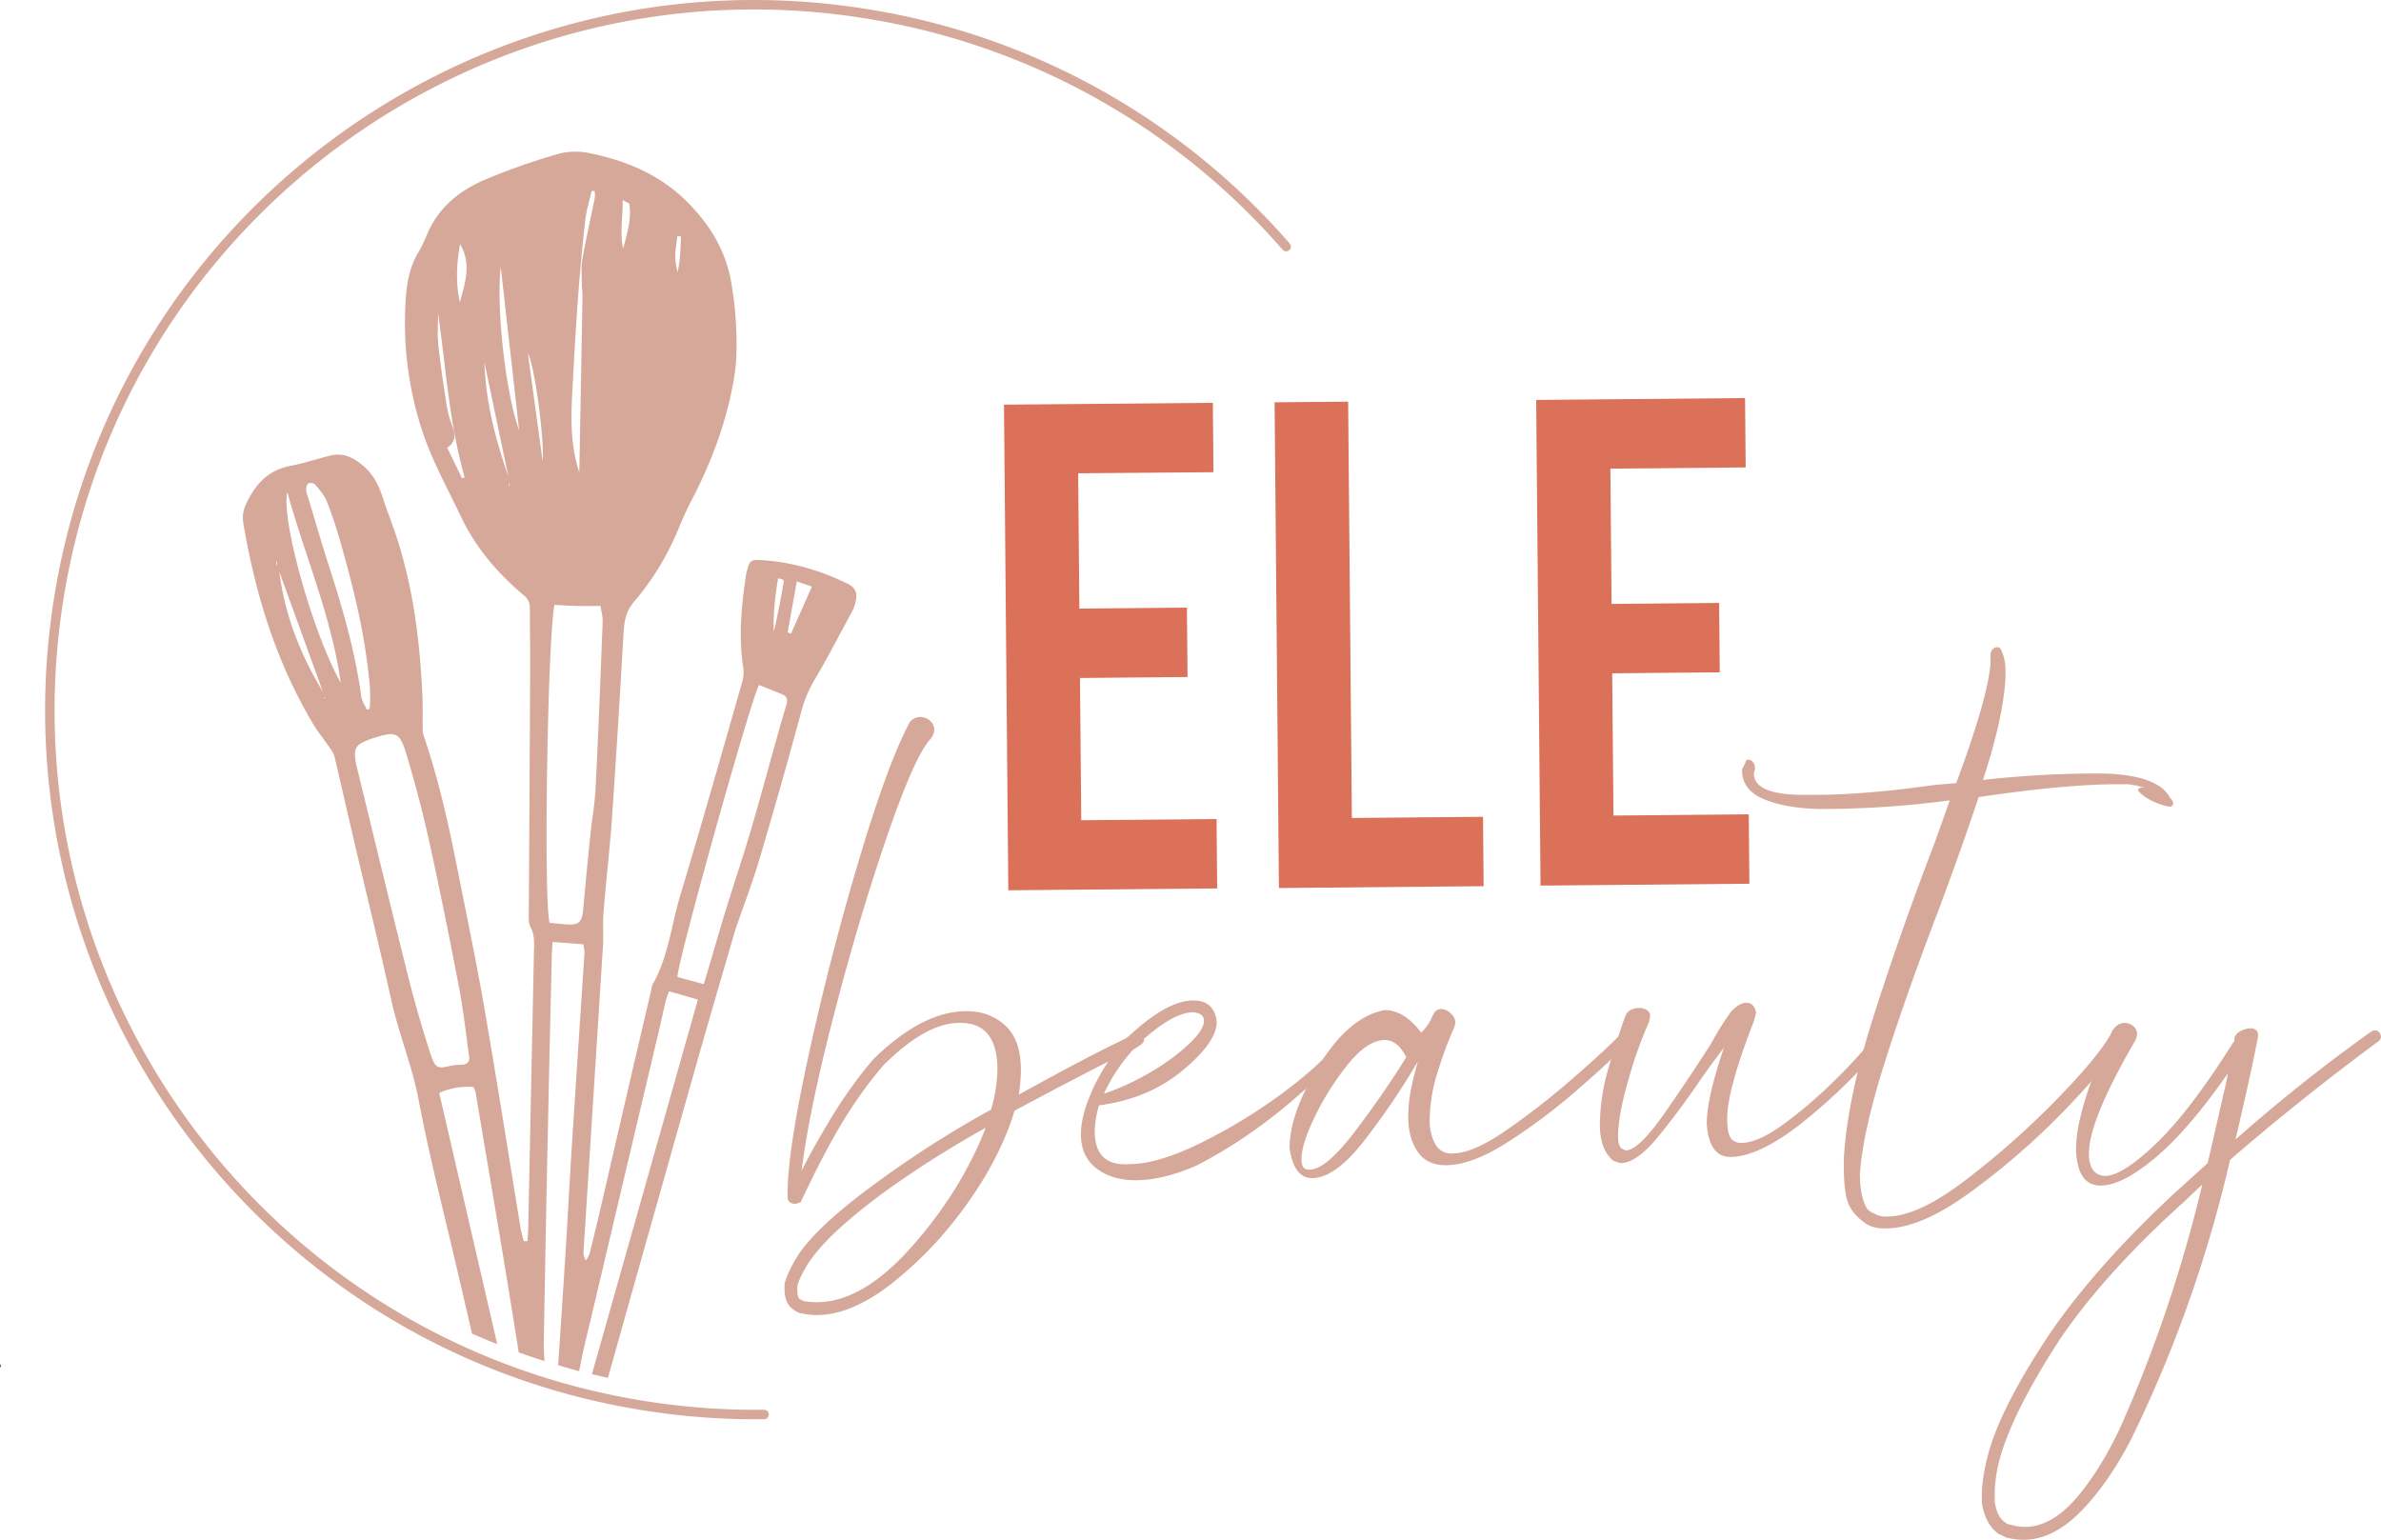 <svg xmlns="http://www.w3.org/2000/svg" viewBox="0 0 1006.13 650.67"><defs><style>.cls-1{fill:#070708;}.cls-2{fill:#db7158;}.cls-3{fill:#d6a89a;}.cls-4{fill:none;stroke:#d6a89a;stroke-linecap:round;stroke-linejoin:round;stroke-width:4px;}</style></defs><title>Recurso 54</title><g id="Capa_2" data-name="Capa 2"><g id="Capa_1-2" data-name="Capa 1"><path class="cls-1" d="M0,577.76l.23,0,.16-1.16-.23,0Z"/><path class="cls-2" d="M424.25,171l88.26-.78.26,29.32L455.6,200l.51,57.18,45.44-.41.27,29.32-45.45.41.53,60.11,57.18-.51.26,29.32-88.26.79Z"/><path class="cls-2" d="M538.6,170l31.08-.27,1.57,175.93,55.42-.5.26,29.32-86.5.78Z"/><path class="cls-2" d="M649.14,169l88.26-.79.27,29.32-57.18.51L681,255.2l45.45-.41.26,29.32-45.45.41.54,60.11,57.17-.51.26,29.32-88.25.79Z"/><path class="cls-3" d="M357.93,246.54c-12-5.8-24.55-9.43-37.94-9.93-2.06-.08-3.22.71-3.76,2.58a30.26,30.26,0,0,0-1,3.83c-1.89,12.88-3.22,25.78-1.2,38.8a14.83,14.83,0,0,1-.31,6.08c-8.66,30.2-17.21,60.44-26.28,90.52-3.78,12.54-5,25.89-11.65,37.53a8,8,0,0,0-.54,2.18q-3.81,16.22-7.6,32.43-7,30.26-14,60.52c-1.45,6.23-2.94,12.45-4.51,18.66a13.53,13.53,0,0,1-1.54,2.87,5.78,5.78,0,0,1-1-4q4.09-64.25,8.17-128.49c.3-4.86-.13-9.77.26-14.61,1.07-13.32,2.65-26.6,3.58-39.92,1.8-25.91,3.36-51.84,4.87-77.77.3-5.06.81-9.27,4.58-13.7a113.83,113.83,0,0,0,18.68-30.77c1.7-4.17,3.61-8.28,5.68-12.28,8-15.47,14.14-31.59,17.31-48.76a78,78,0,0,0,1.4-11.17,152.47,152.47,0,0,0-2.17-32c-2.47-14-9.63-25.16-19.55-34.77-11.19-10.82-25.09-16.51-40-19.59A28.53,28.53,0,0,0,236,65a279.79,279.79,0,0,0-30.85,10.83c-11.17,4.75-20.31,12.14-25,24a59.32,59.32,0,0,1-3.81,7.55c-3.14,5.55-4.34,11.67-4.81,17.86a146.67,146.67,0,0,0,6.35,55.17c4.17,13.38,11,25.5,17,38.07,6.31,13.27,15.52,23.86,26.53,33.16a6.31,6.31,0,0,1,2.49,5.28c0,8.85.18,17.7.13,26.54q-.26,50.84-.57,101.66c0,2.24-.26,4.83.72,6.66,2,3.78,1.5,7.61,1.42,11.5q-1.18,57.87-2.4,115.76c0,1.82-.2,3.64-.3,5.47l-1.61-.05c-.46-1.94-1-3.87-1.36-5.83-5.06-30.83-9.89-61.7-15.22-92.49-3.37-19.47-7.43-38.81-11.27-58.2-3.73-18.84-7.84-37.59-14-55.83a11.51,11.51,0,0,1-.8-3.27c-.12-5.21.07-10.44-.18-15.65-1.07-22.25-3.8-44.25-10.64-65.56-1.9-5.92-4.25-11.68-6.16-17.59-1.72-5.28-4.08-9.89-8.58-13.54-4.1-3.33-8.23-5.28-13.44-4-5.66,1.4-11.22,3.28-16.93,4.37-9.54,1.81-15,7.94-18.78,16.26a13.21,13.21,0,0,0-1.07,8.17c5,29.56,13.66,57.88,29,83.87,2.45,4.16,5.55,7.94,8.27,11.94a9.26,9.26,0,0,1,1.32,3c2.79,11.91,5.49,23.84,8.28,35.75,5.24,22.36,10.73,44.66,15.7,67.08,3.12,14.11,8.73,27.42,11.44,41.73,4.74,24.95,11.16,49.57,16.89,74.33l5.7,24.55q5.26,2.32,10.66,4.45-12.27-53.12-24.52-106.17a29.7,29.7,0,0,1,14.49-2.49,14,14,0,0,1,.91,2.46c6.13,36.54,12.43,73.06,18.19,109.67,3.6,1.29,7.22,2.53,10.89,3.68-.2-3-.32-6-.27-9q.76-44.32,1.71-88.64.75-36.42,1.64-72.83c0-2,.2-4,.33-6.64l12.95,1a15.25,15.25,0,0,1,.55,3.34c-1.71,26.48-3.5,53-5.19,79.43-1,15.22-1.76,30.44-2.71,45.66q-1.55,24.72-3.25,49.43c3,.87,5.91,1.75,8.9,2.53.74-4,1.57-8,2.52-12,5.2-21.76,10.3-43.54,15.44-65.31q7.92-33.5,15.84-67c.95-4,1.79-8.08,2.75-12.1.3-1.23.83-2.41,1.42-4.12l12.2,3.49q-22.47,79.45-44.78,158.28c2.25.54,4.5,1.07,6.77,1.56q4.31-15.31,8.61-30.64,14.47-51.36,29-102.71c5.14-18.08,10.44-36.12,15.68-54.18.26-.91.55-1.8.85-2.69,3.37-9.79,7.1-19.46,10-29.37q9.39-31.67,18-63.56a54.68,54.68,0,0,1,6-13.21c5.29-9.1,10.15-18.44,15.13-27.71a14.53,14.53,0,0,0,1.33-3.71C362.49,250.49,361.5,248.26,357.93,246.54ZM286.22,99.78l1.56.16c-.19,3.31-.22,6.64-.59,9.93-.2,1.71-.51,3.4-.85,5.09a31.7,31.7,0,0,1-1-5.75C285.21,106.09,285.9,102.93,286.22,99.78ZM263.13,84.52c1.67,1,2.71,1.25,2.78,1.68,1.06,6.49-1,12.56-2.58,18.91C261.83,98.39,263.23,91.92,263.13,84.52ZM195.22,202.14c-2-4.22-4.07-8.44-6.23-12.92,3.9-2.68,3.43-5.89,2-9.52a44.72,44.72,0,0,1-2.37-9.25c-1.3-8.35-2.55-16.71-3.44-25.1-.45-4.33-.07-8.75-.07-13.13,3.31,23.24,4.75,46.75,11.23,69.49Zm-.91-74.43c-1.79-8.29-1.39-16.41.1-24.53C199.28,111.36,196.6,119.61,194.31,127.71Zm10.39,25.38c3.53,16.88,6.82,32.57,10.11,48.27C209.55,186.06,205.29,170.57,204.7,153.09Zm10.44,52.5a6,6,0,0,1-.2-.81,4.5,4.5,0,0,1,.34-1C215.2,204.74,215.17,205.16,215.14,205.59Zm-3.54-92.81c2.66,23.72,5.2,46.22,7.77,69.07C213.7,166.25,209.64,130.62,211.6,112.78Zm-94.79,126c0-.47-.07-.93-.1-1.4H117l.1,1.39Zm1.16,2.64,18.42,50.77C126.73,276.33,120.32,259.62,118,241.45ZM137,295.1a1.68,1.68,0,0,1,0-.45c0-.06.16-.07.25-.11a1.47,1.47,0,0,1,.08.45C137.37,295.05,137.14,295.06,137,295.1Zm-15.6-87.21c7.39,26.94,18.76,52.75,22.56,80.59C132.14,267.5,118.64,219.15,121.42,207.89Zm17.66,31.52c-3.16-9.82-6-19.75-9-29.63a8.82,8.82,0,0,1-.7-2.71c0-1,.29-2.41.94-2.8a3,3,0,0,1,2.88.47c1.88,2.3,4,4.65,5,7.35,2.33,5.93,4.29,12,6,18.14,5.2,18.25,9.71,36.67,11.67,55.6a60.28,60.28,0,0,1,.33,13.75l-1.17.27c-.8-1.77-2-3.46-2.31-5.3C150.17,275.68,144.9,257.49,139.08,239.41Zm56.11,210.51a29,29,0,0,0-4.49.4c-5.6,1.27-6.64,1.62-8.92-5.41-3.72-11.44-7-23.05-9.9-34.71-7-28.1-13.8-56.27-20.67-84.41-.31-1.28-.67-2.55-.88-3.85-.91-5.7,0-7.31,5.43-9.3.53-.19,1.05-.42,1.59-.59,10.09-3.25,11.59-2.82,14.57,7.22,3.59,12.06,6.83,24.26,9.53,36.56,4.53,20.58,8.67,41.25,12.64,61.94,1.8,9.41,2.79,19,4.15,28.48C198.62,448.63,197.51,449.77,195.19,449.92Zm34.12-255.13-6.24-45.57C225.74,154,230,184.14,229.31,194.79ZM242,162.49c.67-12.57,1.39-25.14,2.33-37.69q1.22-16,3-31.9c.48-4.14,1.79-8.19,2.72-12.27l1.27.16a14.56,14.56,0,0,1,0,2.88c-1.74,8.65-3.69,17.26-5.25,25.93-.55,3.07-.25,6.3-.23,9.45,0,2.25.33,4.49.29,6.73-.42,24.4-.88,48.79-1.34,73.86C240.63,186.92,241.33,174.69,242,162.49Zm4.5,221.32c-.53,6-1.75,7.24-7.7,6.78-2.22-.17-4.44-.43-6.55-.64-2.58-8.75-.93-119,2.05-134.36,3,.16,6.1.39,9.22.47s6.36,0,10.24,0c.35,2.5,1,4.62.9,6.72-.9,23.5-1.81,47-3,70.49-.32,6.56-1.54,13.08-2.21,19.63Q247.87,368.35,246.48,383.81Zm82.32-139.4,1.82.37c.2.29.63.62.59.86C330,252.77,328.64,259.89,327,267,326.62,259.31,327.58,251.84,328.8,244.41ZM332.27,298c-1.52,5-3,10.12-4.39,15.19-3.62,12.86-7.09,25.77-10.87,38.58-3.15,10.64-6.72,21.16-10,31.77-2.66,8.63-5.15,17.31-7.72,26-.53,1.78-1.06,3.55-1.9,6.32l-11.13-3c0-6.52,31.4-118.63,34.5-123.39,3.18,1.28,6.45,2.57,9.71,3.91C332.7,294.25,332.9,295.9,332.27,298Zm2-30.28-1.45-.45c1.24-6.86,2.47-13.72,3.88-21.6l6.38,2.22Z"/><path class="cls-4" d="M322.85,597.73a300,300,0,0,1-52.72-4.05c-162.26-26.95-271.95-180.34-245-342.6s180.34-272,342.6-245A296.57,296.57,0,0,1,543.47,104.2"/><path class="cls-3" d="M345.08,555.71a30,30,0,0,1-7.24-.9,10.78,10.78,0,0,1-3.62-2.26c-1.8-1.81-2.71-4.37-2.71-7.69V542.6q1.37-5.43,6.33-13.11,8.58-12.21,32.11-29.4a437.78,437.78,0,0,1,48.83-31.19,65.61,65.61,0,0,0,2.71-16.74q0-20.34-16.28-19.89-14,0-32.1,18.09a184.47,184.47,0,0,0-17.86,25.09q-7.92,13.35-17,32.78h-.9a1.81,1.81,0,0,1-1.36.46,3.7,3.7,0,0,1-2.26-.68,2.94,2.94,0,0,1-.9-2.49v-1.36q0-18.07,9.27-60.13T363.39,362q12-40,21-56.75a5.61,5.61,0,0,1,4.53-2.26,6.06,6.06,0,0,1,4.07,1.58,5,5,0,0,1,1.8,3.85,6.87,6.87,0,0,1-1.8,4.07q-6.79,7.69-18.54,42.05t-22.16,74.6q-10.41,40.26-13.56,65.57,5-9.94,12.66-22.61A192.92,192.92,0,0,1,369,447.64q20.79-20.34,39.34-20.34,9.94,0,16.5,6.1t6.56,18.76a69.5,69.5,0,0,1-.9,10.4q30.29-16.71,44.76-23.51A11.42,11.42,0,0,1,478,437.7l2.26-.46a3.71,3.71,0,0,1,2.27.68,2,2,0,0,1,.9,1.58q0,1.37-3.17,3.17a19.43,19.43,0,0,1-3.61,1.81q-15.84,7.69-47.93,24.87-5.88,19.44-19.9,39.11a163.16,163.16,0,0,1-31.42,33.46Q360,555.72,345.08,555.71Zm0-5.43q19.43,0,40.24-23.51t31.2-50.19a430.47,430.47,0,0,0-43.41,27.58q-22.62,16.74-30.75,28.49-4.51,6.78-5.42,10.85v1.81c0,1.81.3,3,.9,3.62l1.81.9A32.09,32.09,0,0,0,345.08,550.28Z"/><path class="cls-3" d="M479.82,498.74q-9.94,0-16.5-5t-6.56-14.47q0-8.13,5.2-19.44A83.73,83.73,0,0,1,476.2,438.6q16.73-15.83,28-15.83,9,0,9.94,9.05,0,8.6-14.46,20.57t-35.27,14.7a40.79,40.79,0,0,0-1.81,10.85q0,14.93,14.47,14,12.64,0,31.87-9.73a226.52,226.52,0,0,0,35.5-22.15q16.28-12.43,22.61-21.93c.6-.91,1.2-1.36,1.81-1.36a2.48,2.48,0,0,1,1.81,1.13,3.46,3.46,0,0,1,.9,2l-.45.9q-7.7,9.5-26,25.1a210.45,210.45,0,0,1-39.11,26.45Q491.57,498.74,479.82,498.74Zm-13.11-36.63A106.49,106.49,0,0,0,484.57,454a91.16,91.16,0,0,0,16.95-12q7.23-6.56,7.24-10.62,0-3.17-4.52-3.62-7.25,0-18.54,9.27a71.55,71.55,0,0,0-18.54,23.74c-.3.3-.45.53-.45.67Z"/><path class="cls-3" d="M554.42,497.83q-7.68,0-9.49-12.66,0-14.91,12.66-35.27t27.58-23.06q8.15,0,15.37,9.5a21.14,21.14,0,0,0,4.07-5.43,13.62,13.62,0,0,1,1.81-3.39,3.28,3.28,0,0,1,2.72-1.13A6,6,0,0,1,613,428.2a5.34,5.34,0,0,1,2,4.07l-.45,1.81a158.25,158.25,0,0,0-6.78,18.08,68.45,68.45,0,0,0-3.62,20.8,21.2,21.2,0,0,0,2.26,10.4,7.67,7.67,0,0,0,7.24,4.07q8.58,0,22.38-9.49a312.92,312.92,0,0,0,26.9-20.8q13.11-11.29,19.9-18.09l1.35-1.35,1.81-.91a2,2,0,0,1,1.59.91,3,3,0,0,1,.67,1.8,2.59,2.59,0,0,1-.9,1.81l-1.81,1.81q-7.23,7.25-20.57,18.77a243,243,0,0,1-28.26,21q-14.93,9.49-25.78,9.5-8.13,0-12-5.88t-3.84-14.47a60.54,60.54,0,0,1,1.35-12.66q1.37-6.33,2.72-10.85A313.73,313.73,0,0,1,577,481.33Q564.37,497.85,554.42,497.83Zm-.9-3.61q6.78,0,19-16.06t21.7-31.42q-3.62-7.23-9-7.24-7.24,0-15.37,9.95a113.62,113.62,0,0,0-14,21.93q-5.87,12-5.88,18.31C549.9,493,551.11,494.52,553.52,494.22Z"/><path class="cls-3" d="M684.64,491.5l-2.71-.9q-5.86-4.52-5.88-15.37a88.6,88.6,0,0,1,4.07-25.33q4.08-13.56,6.79-20.8a4.94,4.94,0,0,1,2.48-2.48,8.59,8.59,0,0,1,3.39-.68,5.63,5.63,0,0,1,3.17.9,3.07,3.07,0,0,1,1.35,2.72l-.45,2.26a171.59,171.59,0,0,0-8.59,24q-4.53,15.38-4.52,24.42c0,2.42.45,4.07,1.36,5l1.81.91q5.42,0,16.05-15.15t20.12-30.07a128.51,128.51,0,0,1,8.14-13.11c2.41-2.72,4.67-4.07,6.78-4.07s3.46,1.35,4.07,4.07l-.9,3.62q-11.31,28.94-11.31,41.14,0,8.14,2.71,9.5a5.53,5.53,0,0,0,3.17.9q7.23,0,18.54-8.36a197.48,197.48,0,0,0,21.93-19,208.06,208.06,0,0,0,16.95-18.77,3.75,3.75,0,0,1,2.27-1.36,1.6,1.6,0,0,1,1.8,1.81,4,4,0,0,1-.45,1.81q-11.76,15.84-32.1,32.78t-33.46,17q-9.06,0-10-14,0-10.84,7.23-32.1-4.51,5.88-9,12.21-9.5,14-18.76,25.32T684.64,491.5Z"/><path class="cls-3" d="M796.78,519.09h-.91a16.07,16.07,0,0,1-6.33-1.36q-5.87-3.62-8.14-8.37t-2.26-16.5v-3.17q1.36-25.31,12.89-61.26t25.1-71.22q3.6-9.94,6.78-19a408.17,408.17,0,0,1-51.1,3.62h-5q-14-.45-22.84-4.3t-8.81-12v-.45c.3-.6.61-1.2.9-1.81a10.77,10.77,0,0,0,.68-1.59,1.05,1.05,0,0,1,1.13-.67,2.59,2.59,0,0,1,1.81.9,4.4,4.4,0,0,1,.9,3.17l-.45,1.8q0,8.61,19.44,9h6.34q20.79,0,49.73-4.07l10-.91q13.11-35.26,14.47-50.19v-3.61a3.73,3.73,0,0,1,.9-2.72,2.63,2.63,0,0,1,1.81-.9,1.86,1.86,0,0,1,1.36.45,5,5,0,0,1,.9,1.81,19.41,19.41,0,0,1,1.36,7.69v3.16q-.92,16.74-9.5,43a438.59,438.59,0,0,1,45.22-2.72H889q16.28.46,23.51,5.43a9.76,9.76,0,0,1,2.26,1.81,11.87,11.87,0,0,1,2.26,3.16,3.72,3.72,0,0,1,1.36,2.27,1.77,1.77,0,0,1-1.81,1.35,30.75,30.75,0,0,1-5.2-1.58,23.06,23.06,0,0,1-5.42-2.94c-1.66-1.2-2.49-2.11-2.49-2.71s1-.91,3.16-.91a16.23,16.23,0,0,1-4.07-.9,7,7,0,0,1-1.8-.23,9.68,9.68,0,0,0-2.27-.22H894.9q-22.17,0-58.78,5.42-7.7,23.07-17.19,48.38-12.66,33-22.15,62.63T785.93,496q0,9.95,3.16,14.92a7.07,7.07,0,0,0,2.71,1.8,9.46,9.46,0,0,0,5,1.36h.45q13.11,0,33-15.15a351.15,351.15,0,0,0,37.3-32.78q17.4-17.62,23.74-28a3.89,3.89,0,0,1,2.71-1.36,2,2,0,0,1,1.59.91,3,3,0,0,1,.67,1.8l-.45,1.36q-6.78,11.31-24.42,29.39a305,305,0,0,1-38.66,33.46Q811.71,519.09,796.78,519.09Z"/><path class="cls-3" d="M855.1,650.67a29.9,29.9,0,0,1-7.23-.91L844.25,648q-5.43-4.07-6.78-13.11v-3.17q0-7.68,3.16-19,5.89-19.89,26.23-50.19,19.44-28,52-58.33l14-12.66q3.61-15.36,6.33-27.58,1.35-5.43,2.26-10.4-16.74,24-30.75,35.72T887.66,501q-9.95,0-10.4-15.38,0-16.71,15.37-50.19c1.51-2.1,3.17-3.16,5-3.16a5.69,5.69,0,0,1,3.84,1.36,4.07,4.07,0,0,1,1.58,3.16,7.29,7.29,0,0,1-.9,3.17q-19.44,33.46-19.44,47.47,0,9.06,6.78,9.5,7.23,0,21.48-13.57t32.78-42.95a1.3,1.3,0,0,0,.45-.91v-.9a4.67,4.67,0,0,1,2.71-2.94,9.35,9.35,0,0,1,4.07-1.13,3.66,3.66,0,0,1,2.26.68,2.39,2.39,0,0,1,.91,2v.91q-2.71,14.48-9.5,43.41a693,693,0,0,1,57.43-45.67,3.51,3.51,0,0,1,1.35-.46,2.39,2.39,0,0,1,2,.91,3,3,0,0,1,.68,1.81,2.61,2.61,0,0,1-.91,1.81q-32.55,24-62.85,50.19a548.23,548.23,0,0,1-42,118.46q-9.95,19-21.48,30.53T855.1,650.67Zm.46-5.43q10.85,0,21-11.3t19.22-30.3a584.41,584.41,0,0,0,34.82-103.09l-8.14,7.68q-32.57,29.4-51.55,57Q851.49,595,845.61,614.49a60.75,60.75,0,0,0-2.71,16.28v3.62q.9,6.78,4.52,9a3,3,0,0,0,1.13.68,3.76,3.76,0,0,0,1.13.23A21.59,21.59,0,0,0,855.56,645.24Z"/></g></g></svg>